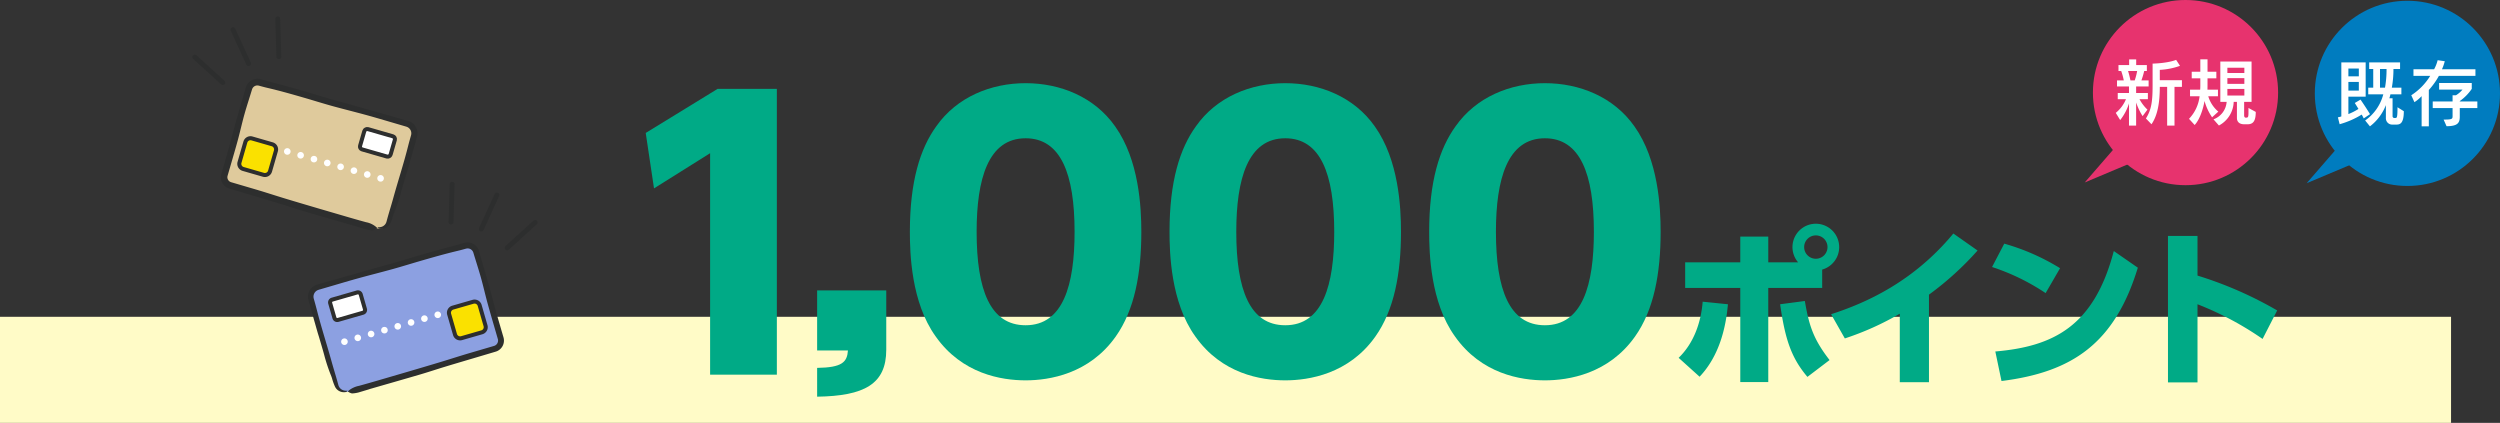 <svg xmlns="http://www.w3.org/2000/svg" width="917.977" height="155.282" viewBox="0 0 917.977 155.282">
  <rect x="0" y="0" width="917.977" height="155.282" fill="#333333" stroke="none"/>
  <defs>
    <style>
      .cls-1 {
        fill: #fffbc7;
      }

      .cls-2 {
        fill: #00aa86;
      }

      .cls-3 {
        fill: #e7336e;
      }

      .cls-12, .cls-4 {
        fill: #fff;
      }

      .cls-5 {
        fill: #007cbf;
      }

      .cls-6 {
        fill: none;
        stroke-linecap: round;
        stroke-linejoin: round;
        stroke-width: 1.811px;
      }

      .cls-11, .cls-12, .cls-6 {
        stroke: #2d2e2e;
      }

      .cls-7 {
        fill: #8ca0e1;
      }

      .cls-8 {
        fill: #2d2e2e;
      }

      .cls-11, .cls-9 {
        fill: #fae100;
      }

      .cls-10 {
        fill: #dfca9c;
      }

      .cls-11, .cls-12 {
        stroke-miterlimit: 10;
        stroke-width: 1.48px;
      }
    </style>
  </defs>
  <g id="文字">
    <g>
      <rect class="cls-1" y="116.332" width="900" height="38.95"/>
      <g>
        <path class="cls-2" d="M263.5,32.631h21.755V137.572H260.744V56.255L240.149,69.177,237.103,48.816Z"/>
        <path class="cls-2" d="M325.425,106.63v21.797c0,12.661-8.122,16.968-25.381,17.229V135.085c9.137-.13,11.022-2.088,11.312-6.396h-11.312V106.63Z"/>
        <path class="cls-2" d="M343.524,123.475c-8.992-12.53-9.427-30.673-9.427-38.374,0-18.534,3.771-30.542,9.717-38.765,7.542-10.703,20.015-15.793,32.778-15.793,12.618,0,25.236,4.96,32.923,15.924,8.702,12.269,9.572,29.499,9.572,38.635,0,15.271-2.465,28.715-9.427,38.505-9.717,13.705-24.366,16.054-33.068,16.054C367.745,139.66,353.242,137.311,343.524,123.475Zm51.052-38.374c0-21.275-5.076-34.328-17.984-34.328-13.778,0-17.984,15.01-17.984,34.328,0,21.275,4.931,34.328,17.984,34.328C390.371,119.429,394.577,104.68,394.577,85.101Z"/>
        <path class="cls-2" d="M438.866,123.475c-8.992-12.53-9.427-30.673-9.427-38.374,0-18.534,3.771-30.542,9.717-38.765,7.542-10.703,20.015-15.793,32.778-15.793,12.618,0,25.236,4.96,32.923,15.924,8.702,12.269,9.572,29.499,9.572,38.635,0,15.271-2.465,28.715-9.427,38.505-9.717,13.705-24.366,16.054-33.068,16.054C463.086,139.66,448.583,137.311,438.866,123.475Zm51.052-38.374c0-21.275-5.076-34.328-17.984-34.328-13.778,0-17.984,15.01-17.984,34.328,0,21.275,4.932,34.328,17.984,34.328C485.712,119.429,489.918,104.68,489.918,85.101Z"/>
        <path class="cls-2" d="M534.207,123.475c-8.992-12.53-9.427-30.673-9.427-38.374,0-18.534,3.771-30.542,9.717-38.765,7.542-10.703,20.015-15.793,32.778-15.793,12.618,0,25.236,4.96,32.923,15.924,8.702,12.269,9.572,29.499,9.572,38.635,0,15.271-2.465,28.715-9.427,38.505-9.717,13.705-24.366,16.054-33.068,16.054C558.427,139.66,543.924,137.311,534.207,123.475Zm51.052-38.374c0-21.275-5.076-34.328-17.984-34.328-13.778,0-17.984,15.01-17.984,34.328,0,21.275,4.932,34.328,17.984,34.328C581.053,119.429,585.259,104.68,585.259,85.101Z"/>
        <path class="cls-2" d="M616.382,131.393c5.548-5.359,8.196-12.925,8.827-20.617l9.268.946c-.756,8.701-3.215,19.041-10.403,26.606Zm43.882-35.056a8.577,8.577,0,1,1,8.827,2.648v6.747H649.293v34.551H639.017V105.732H618.777V96.338H639.017V86.88h10.277v9.458Zm2.458,14.186c1.514,8.764,2.963,13.808,9.079,21.689l-8.133,6.179c-5.926-6.999-8.196-13.808-10.025-26.67Zm-.252-19.797a4.287,4.287,0,1,0,4.287-4.287A4.292,4.292,0,0,0,662.471,90.726Z"/>
        <path class="cls-2" d="M708.302,140.346H697.583V115.19a104.871,104.871,0,0,1-20.176,9.079l-5.044-8.89c13.051-4.224,30.264-11.979,44.891-29.633l8.89,6.242a112.416,112.416,0,0,1-17.843,16.204Z"/>
        <path class="cls-2" d="M751.138,107.624a80.309,80.309,0,0,0-19.671-9.584l4.477-8.575a80.771,80.771,0,0,1,20.491,9.016Zm-18.474,21.437c21.185-1.829,36.253-9.142,43.504-36.884l8.827,6.116c-8.449,27.679-23.896,38.334-50.061,41.613Z"/>
        <path class="cls-2" d="M830.8,124.458a115.391,115.391,0,0,0-23.896-12.736v28.688H796.06V86.628H806.904v14.564a140.835,140.835,0,0,1,29.255,12.799Z"/>
      </g>
      <g>
        <g>
          <polygon class="cls-3" points="778.5 52 765.5 67 784.5 59 778.5 52"/>
          <circle class="cls-3" cx="802.5" cy="34" r="34"/>
        </g>
        <g>
          <path class="cls-4" d="M781.748,46.115v-8.125a18.88,18.88,0,0,1-3.239,6.101l-1.62-2.646a12.874,12.874,0,0,0,3.752-5.021h-3.023V34.157h4.13V31.755h-4.4V29.515h2.483a24.119,24.119,0,0,0-.945-3.455h-.999V23.901h3.914V21.822h2.591v2.079h3.914V26.06h-.972a29.142,29.142,0,0,1-1.026,3.455h2.646V31.755h-4.589v2.402h4.319v2.268h-3.077a15.063,15.063,0,0,0,2.916,3.833l-1.782,2.375a23.164,23.164,0,0,1-2.375-4.994v8.476Zm2.105-16.601a23.372,23.372,0,0,0,.891-3.455H781.397c.27.783.621,2.213.891,3.455Zm11.904,16.601V31.89h-2.699c0,5.479-.702,10.338-3.05,13.739l-2.051-2.132c2.132-3.293,2.456-6.748,2.456-12.12V23.36c5.965-.189,8.638-1.376,8.638-1.376l1.431,2.186a25.715,25.715,0,0,1-7.423,1.485v3.806h8.125v2.429h-2.726v14.225Z"/>
          <path class="cls-4" d="M812.257,43.065a20.019,20.019,0,0,1-2.78-5.992c-.432,2.78-1.755,6.856-3.617,8.827L803.781,43.632a14.28,14.28,0,0,0,3.887-8.287h-3.509v-2.429h3.725c.054-.702.054-1.269.054-1.944V28.759h-3.158v-2.429H807.938V21.795h2.646v4.535h3.239v2.429H810.583V30.972c0,.675,0,1.323-.027,1.944h3.86v2.429h-3.563a11.694,11.694,0,0,0,3.698,5.642Zm11.769,2.564c-1.728,0-2.645-.891-2.645-2.294V37.397h-1.188a10.211,10.211,0,0,1-5.425,8.692L812.77,43.821a7.386,7.386,0,0,0,4.832-6.424h-2.321v-14.792h11.472v14.792h-2.727v4.94c0,.783.405.864.594.864h.081c.837,0,.918-.27.918-2.133V39.637l2.672,1.458c0,3.266-.891,4.535-2.997,4.535Zm.081-20.757h-6.235v1.943h6.235Zm0,3.806h-6.235v2.105h6.235Zm0,3.968h-6.235v2.429h6.235Z"/>
        </g>
      </g>
      <g>
        <g>
          <polygon class="cls-5" points="859.977 52.281 846.977 67.281 865.977 59.281 859.977 52.281"/>
          <circle class="cls-5" cx="883.977" cy="34.281" r="34"/>
        </g>
        <g>
          <path class="cls-4" d="M867.948,43.481c-.243-.459-.485-.972-.756-1.404a31.479,31.479,0,0,1-8.098,3.536l-.647-2.538a6.696,6.696,0,0,0,1.269-.324V22.912h8.935V35.491h-6.344v6.397a20.812,20.812,0,0,0,3.698-1.89c-.756-1.241-1.35-2.186-1.35-2.186l2.105-1.242s1.998,2.888,3.482,5.344ZM866.14,25.153h-3.833v2.888h3.833Zm0,4.939h-3.833v3.185h3.833Zm12.336,15.656a2.309,2.309,0,0,1-2.402-2.402V38.595a17.903,17.903,0,0,1-5.857,7.801L868.461,44.237a16.965,16.965,0,0,0,6.667-9.61h-5.534v-2.429h1.836v-6.856H869.946V22.912h11.337v2.43h-2.43a38.606,38.606,0,0,1-.594,6.856h3.509v2.429h-4.021a11.528,11.528,0,0,1-.405,1.458h1.188v6.613a.627.627,0,0,0,.648.621h.404c.54,0,.756-.189.756-3.941l2.321,1.458c0,4.508-1.376,4.913-2.726,4.913ZM875.749,32.198a37.946,37.946,0,0,0,.567-6.856h-2.402v6.856Z"/>
          <path class="cls-4" d="M889.199,46.396V35.302a13.227,13.227,0,0,1-2.646,2.213l-1.161-2.538a22.43,22.43,0,0,0,6.964-7.126h-6.154V25.423h7.585a13.89,13.89,0,0,0,1.295-3.32l2.618.378a18.269,18.269,0,0,1-1.026,2.942H908.958v2.429H895.542a26.214,26.214,0,0,1-3.698,5.183V46.396ZM903.208,39.675v3.212c0,2.294-.863,3.455-4.858,3.455l-1.08-2.43c3.267,0,3.293-.243,3.293-1.403V39.675H893.275v-2.429H900.563V34.978h1.242a9.569,9.569,0,0,0,2.402-2.079h-8.584v-2.429H907.608V32.63a17.27,17.27,0,0,1-4.4,4.48v.135h6.451v2.429Z"/>
        </g>
      </g>
      <g>
        <g>
          <line class="cls-6" x1="182.461" y1="71.607" x2="176.72" y2="84.09"/>
          <line class="cls-6" x1="166.018" y1="67.649" x2="165.608" y2="81.542"/>
          <line class="cls-6" x1="196.5" y1="81.667" x2="186.219" y2="91.02"/>
        </g>
        <g>
          <g>
            <path class="cls-7" d="M121.175,97.161h56.202a3.354,3.354,0,0,1,3.354,3.354v32.964a3.354,3.354,0,0,1-3.354,3.354H121.175a3.354,3.354,0,0,1-3.354-3.354V100.515A3.354,3.354,0,0,1,121.175,97.161Z" transform="translate(-26.571 45.938) rotate(-16.085)"/>
            <path class="cls-8" d="M135.617,142.895c6.221-1.794,12.452-3.567,18.663-5.392,3.061-.899,6.081-1.914,9.135-2.843,3.521-1.073,7.057-2.112,10.589-3.158l5.03-1.494,2.515-.748.314-.093.158-.047.195-.067a2.804,2.804,0,0,0,.383-.155,2.917,2.917,0,0,0,.367-.192,4.222,4.222,0,0,0,2.043-4.199,2.673,2.673,0,0,0-.075-.403l-.049-.199-.047-.162-.185-.629-.37-1.259-1.468-5.038c-1.178-4.084-2.218-8.207-3.365-12.301-1.084-3.862-2.242-7.706-3.342-11.565l-.191-.671c-.025-.098-.08-.259-.128-.397a3.63,3.63,0,0,0-.175-.416,4.347,4.347,0,0,0-4.48-2.422,3.144,3.144,0,0,0-.446.081l-.213.051-.168.047-.672.187-1.344.373-2.689.739C159.901,92.079,154.213,93.639,148.555,95.383c-3.742,1.152-7.555,2.147-11.334,3.219l-19.877,5.642-.556.158c-.189.055-.346.092-.625.191a4.601,4.601,0,0,0-3,3.452,4.472,4.472,0,0,0-.04,1.592,3.262,3.262,0,0,0,.076.391l.046.194.04.142.158.556.632,2.222,2.531,8.888c.164.583.366,1.157.537,1.74.622,2.125,1.262,4.246,1.851,6.377a63.3,63.3,0,0,0,2.629,7.939A10.161,10.161,0,0,1,122,139.229a19.061,19.061,0,0,0,.619,1.831q.087.214.173.425c.059.141.112.269.196.445a3.675,3.675,0,0,0,.576.881,3.63,3.63,0,0,0,3.409,1.14c.358-.071.497-.318.686-.501a3.859,3.859,0,0,1-1.03-.016,2.781,2.781,0,0,1-1.968-1.158,2.519,2.519,0,0,1-.281-.502,1.648,1.648,0,0,1-.1-.27l-.044-.138-.046-.171-.374-1.369c-.656-2.337-1.386-4.659-2.035-6.998-1.763-6.358-3.808-12.631-5.442-19.042q-.358-1.403-.753-2.805l-.389-1.383a2.626,2.626,0,0,1,1.211-2.93,2.592,2.592,0,0,1,.521-.233c.204-.068.459-.138.686-.206l1.401-.41c4.087-1.185,8.164-2.418,12.262-3.557,4.287-1.191,8.601-2.26,12.889-3.449,3.426-.952,6.828-2.019,10.248-3.008,4.476-1.293,8.944-2.577,13.472-3.653q.976-.232,1.955-.497l.979-.269.245-.069c.086-.025.117-.025.177-.041a2.167,2.167,0,0,1,2.452,1.206,1.136,1.136,0,0,1,.076.188l.036.095.044.147.18.595.365,1.189.737,2.375c.491,1.583.977,3.167,1.425,4.76.865,3.071,1.563,6.18,2.402,9.262.847,3.121,1.764,6.234,2.668,9.345l.673,2.319.337,1.16.166.574.043.18.025.182a2.06,2.06,0,0,1-.373,1.388,2.026,2.026,0,0,1-.523.511,2.448,2.448,0,0,1-.323.174,1.363,1.363,0,0,1-.173.065c-.043.019-.146.049-.245.077l-9.268,2.72c-3.449,1.021-6.863,2.135-10.307,3.176-4.109,1.24-8.232,2.451-12.351,3.664q-5.597,1.635-11.194,3.269c-2.091.604-4.186,1.208-6.284,1.777a8.698,8.698,0,0,0-3.904,1.84c-.084.086-.229.214-.171.249a3.754,3.754,0,0,0,1.501.707,11.825,11.825,0,0,0,2.282-.334,2.007,2.007,0,0,0,.234-.066q1.924-.575,3.848-1.151A.122.122,0,0,1,135.617,142.895Z"/>
          </g>
          <g>
            <path class="cls-9" d="M167.729,111.657h7.748a1.959,1.959,0,0,1,1.959,1.959V121.363a1.959,1.959,0,0,1-1.959,1.959h-7.748a1.959,1.959,0,0,1-1.959-1.959v-7.748a1.959,1.959,0,0,1,1.959-1.959Z" transform="translate(-25.834 52.144) rotate(-16.085)"/>
            <path class="cls-8" d="M167.649,124.647a2.68,2.68,0,0,1-1.288-1.615l-2.147-7.444a2.699,2.699,0,0,1,1.845-3.341l7.444-2.146a2.698,2.698,0,0,1,3.341,1.845l2.147,7.444a2.699,2.699,0,0,1-1.845,3.341l-7.444,2.147a2.717,2.717,0,0,1-.752.107A2.684,2.684,0,0,1,167.649,124.647Zm6.265-13.124-7.444,2.147a1.218,1.218,0,0,0-.833,1.508l2.147,7.444a1.219,1.219,0,0,0,1.509.833l7.444-2.147a1.219,1.219,0,0,0,.834-1.509l-2.147-7.444a1.216,1.216,0,0,0-1.509-.833Z"/>
          </g>
          <g>
            <path class="cls-4" d="M122.866,108.553h9.522a1.072,1.072,0,0,1,1.072,1.072v5.605a1.072,1.072,0,0,1-1.072,1.072h-9.522a1.072,1.072,0,0,1-1.072-1.072V109.625A1.072,1.072,0,0,1,122.866,108.553Z" transform="translate(-26.152 39.761) rotate(-16.084)"/>
            <path class="cls-8" d="M122.089,116.941l-1.553-5.385a1.813,1.813,0,0,1,1.238-2.242l9.149-2.638a1.811,1.811,0,0,1,2.242,1.239l1.553,5.385a1.811,1.811,0,0,1-1.238,2.242l-9.149,2.638a1.811,1.811,0,0,1-2.242-1.239Zm9.245-8.844-9.149,2.638a.332.332,0,0,0-.227.41l1.553,5.385a.332.332,0,0,0,.41.227l9.149-2.638a.332.332,0,0,0,.227-.41l-1.553-5.385a.332.332,0,0,0-.318-.24A.327.327,0,0,0,131.334,108.097Z"/>
          </g>
          <g>
            <path class="cls-4" d="M127.64,125.132a1.209,1.209,0,1,1-1.497-.827A1.209,1.209,0,0,1,127.64,125.132Z"/>
            <path class="cls-4" d="M132.534,123.721a1.209,1.209,0,1,1-1.497-.827A1.209,1.209,0,0,1,132.534,123.721Z"/>
            <path class="cls-4" d="M137.428,122.31a1.209,1.209,0,1,1-1.497-.827A1.209,1.209,0,0,1,137.428,122.31Z"/>
            <circle class="cls-4" cx="141.16" cy="121.234" r="1.209"/>
            <path class="cls-4" d="M147.215,119.488a1.209,1.209,0,1,1-1.497-.827A1.209,1.209,0,0,1,147.215,119.488Z"/>
            <path class="cls-4" d="M152.109,118.077a1.209,1.209,0,1,1-1.497-.827A1.209,1.209,0,0,1,152.109,118.077Z"/>
            <path class="cls-4" d="M157.003,116.666a1.209,1.209,0,1,1-1.497-.827A1.209,1.209,0,0,1,157.003,116.666Z"/>
            <path class="cls-4" d="M161.897,115.255a1.209,1.209,0,1,1-1.497-.827A1.209,1.209,0,0,1,161.897,115.255Z"/>
          </g>
        </g>
      </g>
      <g>
        <g>
          <line class="cls-6" x1="85.539" y1="10.885" x2="91.28" y2="23.368"/>
          <line class="cls-6" x1="101.982" y1="6.927" x2="102.392" y2="20.82"/>
          <line class="cls-6" x1="71.5" y1="20.945" x2="81.781" y2="30.299"/>
        </g>
        <g>
          <g>
            <path class="cls-10" d="M100.469,25.564h32.964a3.354,3.354,0,0,1,3.354,3.354V85.119a3.354,3.354,0,0,1-3.354,3.354H100.469a3.354,3.354,0,0,1-3.354-3.354V28.917a3.354,3.354,0,0,1,3.354-3.354Z" transform="translate(29.763 153.594) rotate(-73.915)"/>
            <path class="cls-8" d="M130.571,83.053c-6.221-1.794-12.452-3.564-18.663-5.393-3.06-.901-6.076-1.931-9.128-2.864-3.52-1.079-7.054-2.12-10.586-3.169l-5.029-1.498-2.514-.75-.314-.094-.158-.047-.2-.069a2.888,2.888,0,0,1-.392-.159,3.007,3.007,0,0,1-.375-.197,4.318,4.318,0,0,1-2.088-4.297,2.765,2.765,0,0,1,.077-.412l.05-.204.047-.162.186-.629.371-1.258,1.47-5.037c1.178-4.084,2.202-8.211,3.347-12.306,1.081-3.863,2.244-7.705,3.343-11.564l.191-.671c.024-.096.082-.263.13-.404a3.738,3.738,0,0,1,.179-.427,4.46,4.46,0,0,1,4.595-2.486,3.247,3.247,0,0,1,.458.083l.218.052.168.047.672.187,1.345.372,2.69.735c5.703,1.546,11.393,3.096,17.048,4.852,3.739,1.16,7.556,2.144,11.336,3.214l19.88,5.633.556.158c.189.055.343.091.634.193a4.744,4.744,0,0,1,3.094,3.558,4.616,4.616,0,0,1,.042,1.641,3.398,3.398,0,0,1-.078.403l-.048.2-.04.142-.158.556-.631,2.223-2.528,8.889c-.164.583-.369,1.156-.541,1.739-.623,2.125-1.266,4.245-1.852,6.376a56.978,56.978,0,0,1-2.664,7.929,9.143,9.143,0,0,0-.382,1.144,17.19,17.19,0,0,1-.629,1.829l-.178.424c-.061.14-.115.267-.203.447a3.706,3.706,0,0,1-.598.891,3.656,3.656,0,0,1-3.464,1.101c-.358-.077-.492-.347-.673-.542a3.937,3.937,0,0,0,1.013-.032,2.717,2.717,0,0,0,1.918-1.141,2.452,2.452,0,0,0,.272-.491,1.583,1.583,0,0,0,.096-.263l.042-.134.045-.171.372-1.37c.655-2.338,1.391-4.657,2.036-6.997,1.755-6.36,3.825-12.626,5.437-19.044q.353-1.405.747-2.806l.388-1.382a2.564,2.564,0,0,0,.045-1.083,2.539,2.539,0,0,0-1.72-1.982c-.201-.067-.458-.138-.684-.206l-1.401-.411c-4.087-1.186-8.162-2.424-12.261-3.559-4.289-1.186-8.608-2.237-12.897-3.421-3.427-.948-6.827-2.024-10.247-3.014-4.476-1.293-8.944-2.577-13.479-3.629-.652-.151-1.304-.316-1.957-.49l-.98-.267-.245-.069c-.086-.025-.111-.024-.169-.039a2.037,2.037,0,0,0-2.303,1.129,1.031,1.031,0,0,0-.072.176l-.034.09-.045.147-.181.595-.367,1.189-.743,2.373c-.495,1.582-.983,3.165-1.431,4.758-.863,3.072-1.541,6.186-2.374,9.27-.841,3.123-1.761,6.235-2.665,9.346l-.674,2.319-.337,1.16-.166.573c-.011.056-.025.112-.04.167l-.023.169a1.914,1.914,0,0,0,.346,1.289,1.883,1.883,0,0,0,.485.475,2.309,2.309,0,0,0,.3.161,1.229,1.229,0,0,0,.161.061c.033.011.04.018.095.033l.145.042,9.267,2.725c3.448,1.024,6.858,2.151,10.301,3.197,4.107,1.246,8.229,2.459,12.348,3.674q5.596,1.637,11.193,3.273c2.091.605,4.186,1.208,6.285,1.773a7.929,7.929,0,0,1,3.882,1.914c.082.092.224.229.165.269a3.917,3.917,0,0,1-1.535.825,10.711,10.711,0,0,1-2.292-.301,1.808,1.808,0,0,1-.234-.066q-1.924-.577-3.847-1.155A.155.155,0,0,0,130.571,83.053Z"/>
          </g>
          <path class="cls-11" d="M90.751,51.679h7.748a1.959,1.959,0,0,1,1.959,1.959V61.385a1.959,1.959,0,0,1-1.959,1.959H90.751A1.959,1.959,0,0,1,88.792,61.385V53.637A1.959,1.959,0,0,1,90.751,51.679Z" transform="translate(169.612 138.987) rotate(-163.915)"/>
          <rect class="cls-12" x="134.726" y="46.617" width="7.748" height="11.665" rx="1.072" transform="translate(49.804 171.092) rotate(-73.915)"/>
          <g>
            <path class="cls-4" d="M138.587,65.154a1.209,1.209,0,1,0,1.497-.827A1.209,1.209,0,0,0,138.587,65.154Z"/>
            <path class="cls-4" d="M133.693,63.743a1.209,1.209,0,1,0,1.497-.827A1.209,1.209,0,0,0,133.693,63.743Z"/>
            <path class="cls-4" d="M128.8,62.332a1.209,1.209,0,1,0,1.497-.827A1.209,1.209,0,0,0,128.8,62.332Z"/>
            <path class="cls-4" d="M123.906,60.921a1.209,1.209,0,1,0,1.497-.827A1.209,1.209,0,0,0,123.906,60.921Z"/>
            <path class="cls-4" d="M119.012,59.51a1.209,1.209,0,1,0,1.497-.827A1.209,1.209,0,0,0,119.012,59.51Z"/>
            <circle class="cls-4" cx="115.28" cy="58.434" r="1.209"/>
            <path class="cls-4" d="M109.224,56.688a1.209,1.209,0,1,0,1.497-.827A1.209,1.209,0,0,0,109.224,56.688Z"/>
            <path class="cls-4" d="M104.331,55.277a1.209,1.209,0,1,0,1.497-.827A1.209,1.209,0,0,0,104.331,55.277Z"/>
          </g>
        </g>
      </g>
    </g>
  </g>
</svg>
